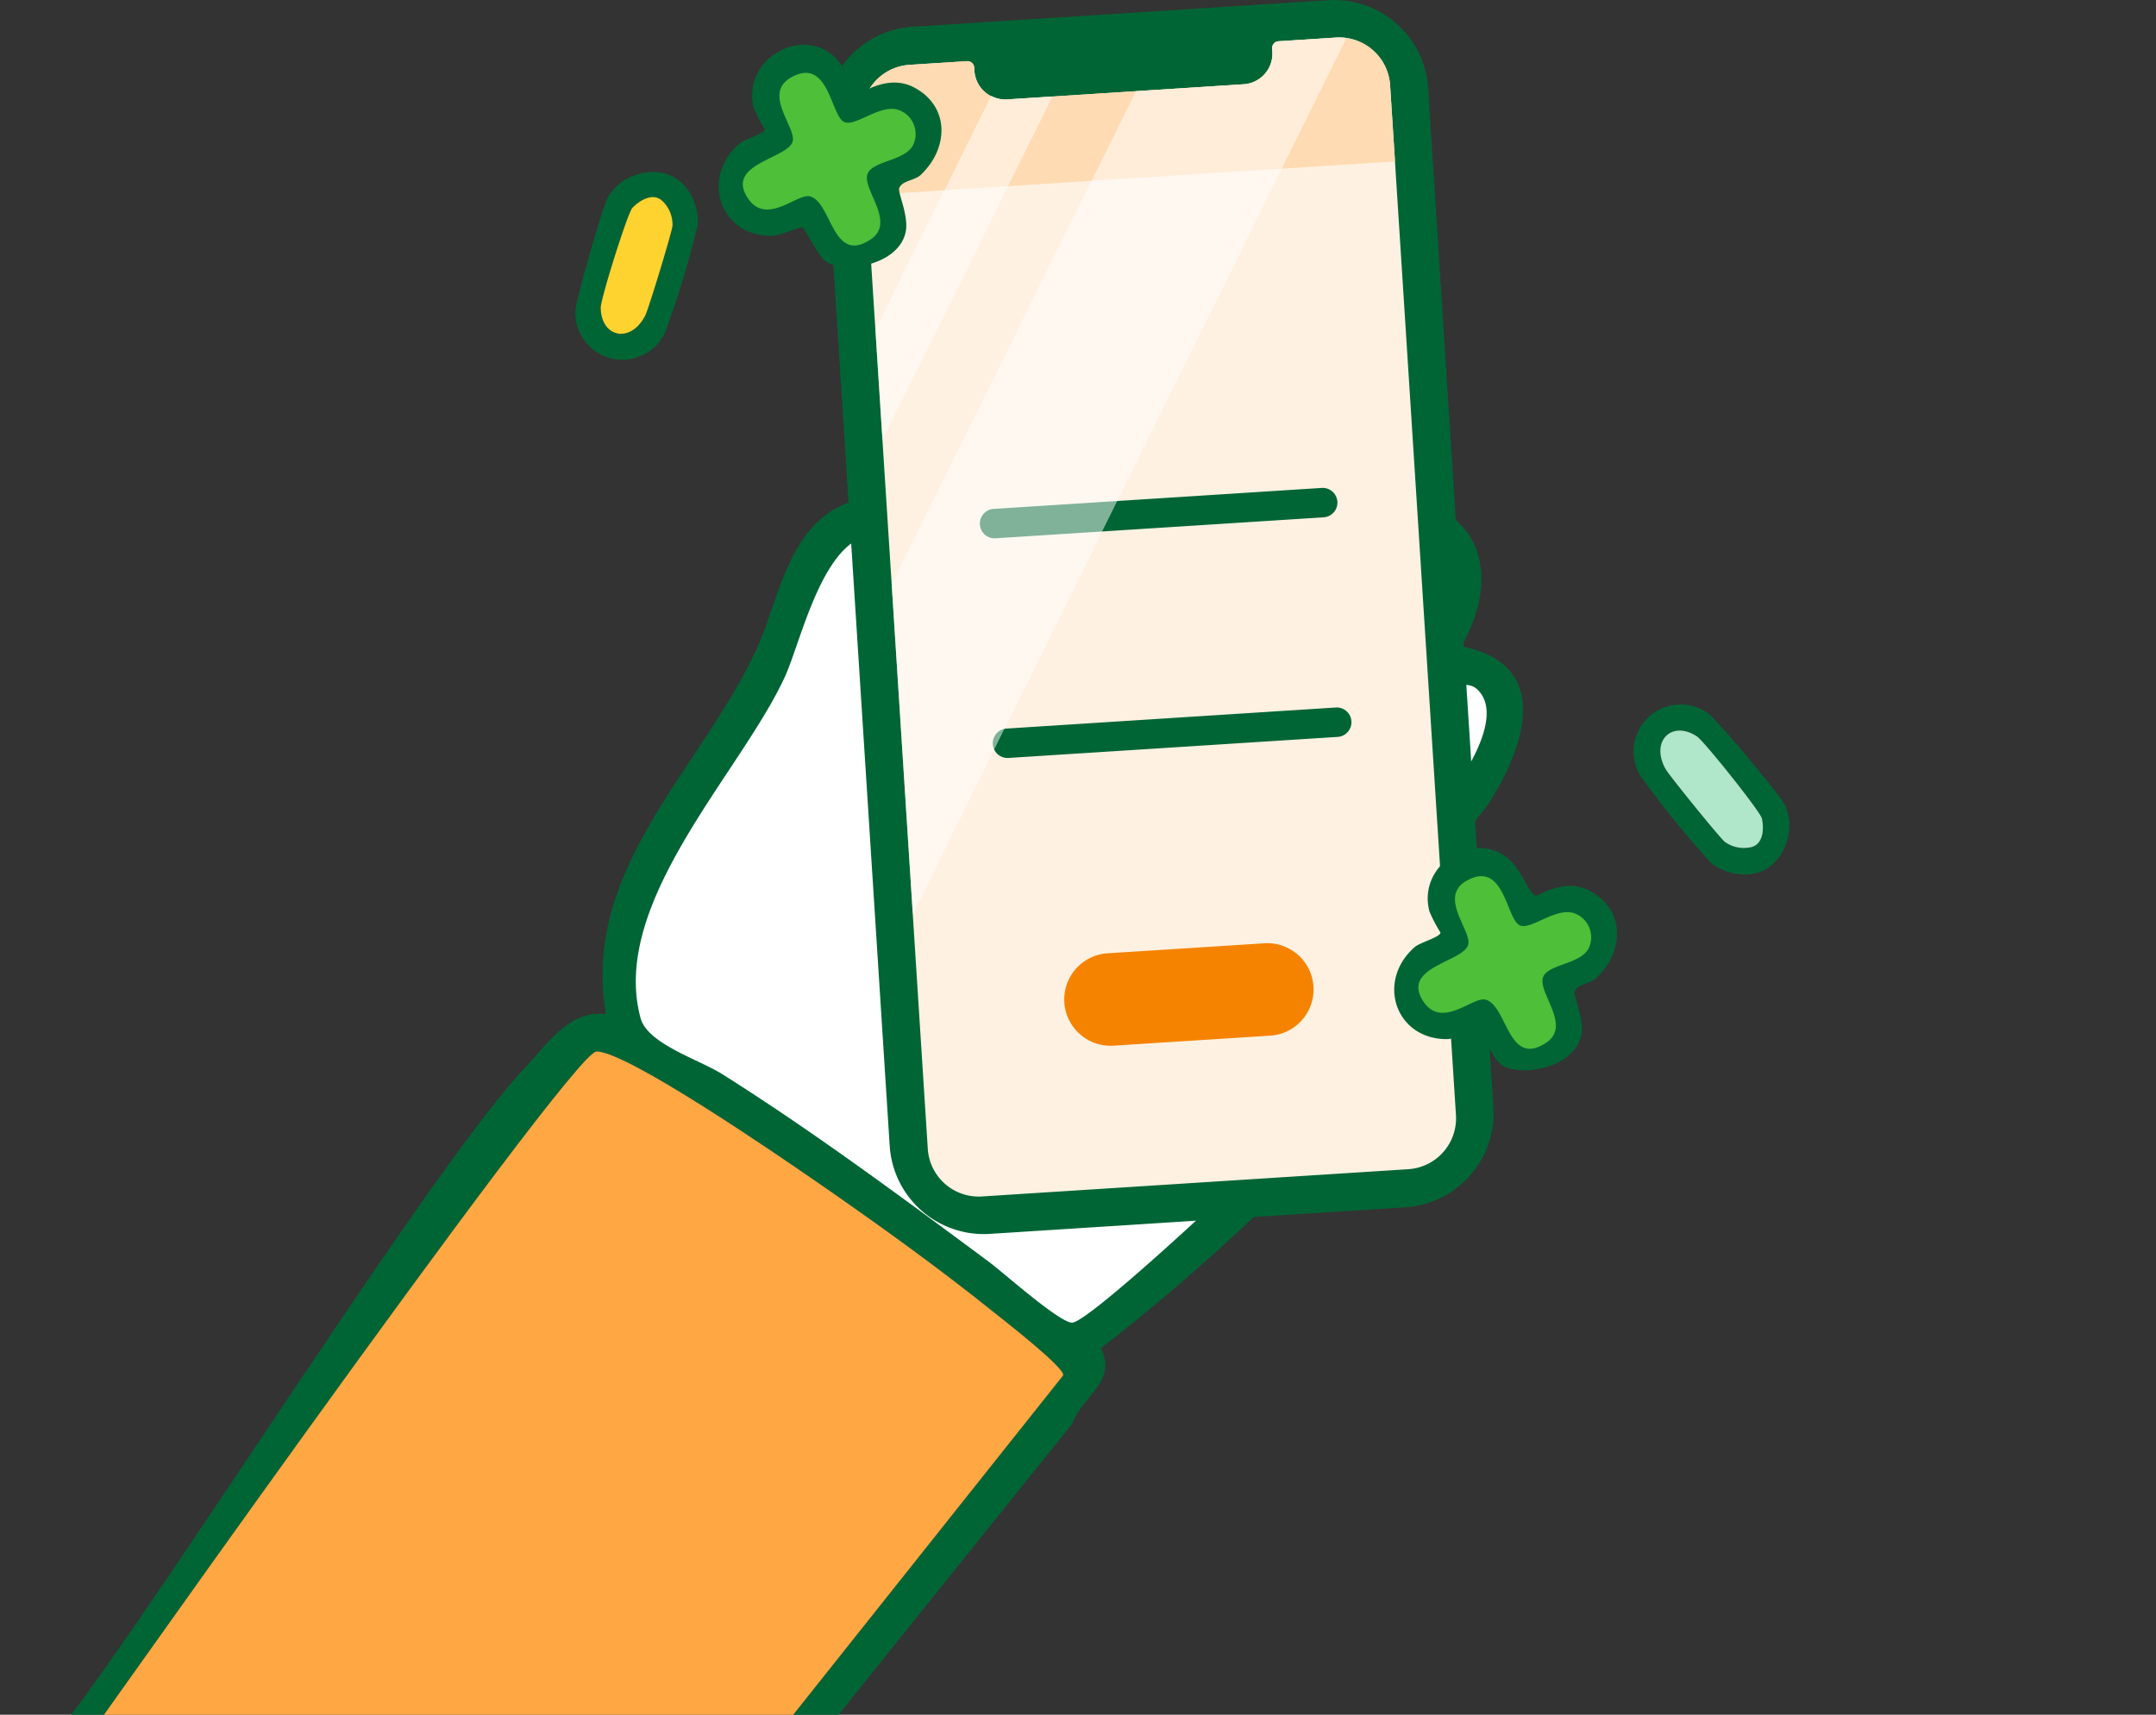 <svg xmlns="http://www.w3.org/2000/svg" xmlns:xlink="http://www.w3.org/1999/xlink" width="264" height="210" viewBox="0 0 264 210">
  <rect x="0" y="0" width="264" height="210" fill="#333333" stroke="none"/>
  <defs>
    <clipPath id="clip-path">
      <rect id="長方形_17390" data-name="長方形 17390" width="264" height="210" transform="translate(588 3045)" fill="none" stroke="#707070" stroke-width="1"/>
    </clipPath>
    <clipPath id="clip-path-2">
      <rect id="長方形_17118" data-name="長方形 17118" width="186.492" height="226.819" fill="none"/>
    </clipPath>
    <clipPath id="clip-path-3">
      <rect id="長方形_17117" data-name="長方形 17117" width="186.491" height="226.819" fill="none"/>
    </clipPath>
    <clipPath id="clip-path-4">
      <rect id="長方形_17116" data-name="長方形 17116" width="57.681" height="107.329" fill="none"/>
    </clipPath>
  </defs>
  <g id="マスクグループ_16" data-name="マスクグループ 16" transform="translate(-588 -3045)" clip-path="url(#clip-path)">
    <g id="グループ_1954" data-name="グループ 1954" transform="translate(-13 -19)">
      <g id="グループ_1953" data-name="グループ 1953">
        <g id="グループ_1925" data-name="グループ 1925" transform="translate(601 3064)">
          <g id="グループ_1924" data-name="グループ 1924" clip-path="url(#clip-path-2)">
            <g id="グループ_1923" data-name="グループ 1923" transform="translate(0 0)">
              <g id="グループ_1922" data-name="グループ 1922" clip-path="url(#clip-path-3)">
                <path id="パス_1614" data-name="パス 1614" d="M178.92,41.293c6.579-11.244-.682-21.122-13.193-16.306-.13-4.723-1.657-8.63-6.506-10.034-10.839-3.141-19.8,10.749-27.416,16.158l-4.773,4.578c-.722,1.993-7.557,7.3-9.279,9.287,1.3-7.575-1.069-24.275-12.1-21.794-9.059,2.04-9.922,11.659-12.991,18.4C86,56.213,71.127,68.482,74.192,86.358c-4.466-.538-7.106,3.585-9.915,6.568C51.95,106,16.389,163.72,4.661,177.314L0,182.691c.22.072.437.148.654.217L6.185,176.2.654,182.907c1.242.379,2.509.675,3.759,1.029,0,0,65.418-92.913,68.614-93,3.629-.1,22.4,12.811,26.517,15.649,7.283,5.019,15.1,10.623,21.982,16.151,1.329,1.069,8.944,6.969,8.658,7.86L85.93,186.244c1.282-.278.628,1.878,1.906,1.571.993-.238.379,1.412,1.365,1.123l42.115-52.445c1.249-3.452,5.513-5.095,3.492-9.218a252.471,252.471,0,0,0,28.369-25.737c5.051-5.376,18.577-20.007,17.941-27.358-.426-4.939-3.871-6.5-3.979-6.9s4.391-5.532,5.156-6.738c4.517-7.106,7.8-17.035-3.376-19.248" transform="translate(0 37.845)" fill="#006535"/>
                <path id="パス_1615" data-name="パス 1615" d="M1.222,128.67s65.418-92.91,68.614-93c3.632-.1,22.4,12.811,26.517,15.649,7.283,5.019,15.1,10.623,21.982,16.151,1.329,1.069,8.944,6.972,8.658,7.864L82.74,130.977Z" transform="translate(3.19 93.111)" fill="#ffa843"/>
                <path id="パス_1616" data-name="パス 1616" d="M94.508,104.276c-2.679,2.578-17.227,16.1-19.436,16.548-1.347.271-8.485-6.113-10.29-7.452C54.17,105.5,43.348,97.467,32.181,90.419c-2.874-1.82-9.175-3.708-10.038-6.889C18.316,69.372,34.452,53.46,39.828,41.707,41.969,37.024,44.923,22.682,52.2,24.5c7.5,1.874,4.669,19.064,1.776,24.264-.7,1.257-3.084,2.972-3.12,4.163-.022.7.737,2.105,1.679,3.733C63.594,46.4,78.664,29.738,89.681,20.874c8.38-6.745,18.721-8.557,13.287,5.535-7.633,8.72-21.617,17.663-28.347,26.542-2.246,2.957-.682,5.755,2.708,3.575,6.106-3.928,15.555-15.161,21.715-20.6,4.138-3.65,11.348-11.11,16.887-11.081,4.409.022,5.156,4.033,4.2,7.59-2.325,8.694-11.41,12.5-18.071,17.786-2.293,1.82-16.768,13.345-17.086,14.612a4.658,4.658,0,0,0,.7,3.149,3.606,3.606,0,0,0,2.567-.311c7.575-6.138,15.042-13.3,23.032-18.855,2.383-1.657,10.691-7.936,13.284-5.575,4.322,3.946-4.286,14.768-7.348,17.736C113.677,64.4,96.656,74.965,95.837,78.049c-.657,2.473,1.253,3.34,3.437,2.412,2.686-1.145,8.489-7.333,12-9.46,4.723-2.86,11.4-5.6,8.445,2.943-2.852,8.24-18.526,23.9-25.213,30.333" transform="translate(56.292 41.154)" fill="#fff"/>
                <path id="パス_1617" data-name="パス 1617" d="M89.678.024,82.6.475,45.8,2.83l-7.073.451A11.541,11.541,0,0,0,27.979,15.5l7.983,124.868a11.545,11.545,0,0,0,12.219,10.749l50.95-3.26a11.534,11.534,0,0,0,10.745-12.215L101.893,10.773A11.539,11.539,0,0,0,89.678.024" transform="translate(72.983 0.001)" fill="#006535"/>
                <path id="パス_1618" data-name="パス 1618" d="M101.98,133.258a6.247,6.247,0,0,1-5.82,6.615l-52.239,3.34a6.244,6.244,0,0,1-6.615-5.82L29.239,11.239a6.249,6.249,0,0,1,5.82-6.615l7.048-.451a.832.832,0,0,1,.881.776l.029.415a3.752,3.752,0,0,0,3.968,3.5L76.008,7A3.755,3.755,0,0,0,79.5,3.032l-.025-.415a.831.831,0,0,1,.776-.881L87.3,1.284A6.247,6.247,0,0,1,93.914,7.1Z" transform="translate(76.301 3.319)" fill="#fff1e2"/>
                <path id="パス_1619" data-name="パス 1619" d="M75.441,20.154l-40.31,2.578a1.805,1.805,0,0,1-.231-3.6l40.31-2.578a1.805,1.805,0,0,1,.231,3.6" transform="translate(86.703 43.198)" fill="#006535"/>
                <path id="パス_1620" data-name="パス 1620" d="M75.917,27.6l-40.31,2.578a1.805,1.805,0,1,1-.231-3.6L75.686,24a1.805,1.805,0,0,1,.231,3.6" transform="translate(87.946 62.645)" fill="#006535"/>
                <path id="パス_1621" data-name="パス 1621" d="M61.194,43.318,42.14,44.535a5.668,5.668,0,1,1-.726-11.312l19.057-1.217a5.668,5.668,0,1,1,.722,11.312" transform="translate(94.271 83.525)" fill="#f58300"/>
                <path id="パス_1622" data-name="パス 1622" d="M93.914,7.1A6.249,6.249,0,0,0,87.3,1.284l-7.048.451a.829.829,0,0,0-.776.881l.025.415A3.755,3.755,0,0,1,76.008,7L46.986,8.86a3.758,3.758,0,0,1-3.972-3.5l-.025-.415a.834.834,0,0,0-.881-.776l-7.048.451a6.249,6.249,0,0,0-5.82,6.615l.6,9.352,64.678-4.134Z" transform="translate(76.301 3.319)" fill="#ffdbb3"/>
                <g id="グループ_1921" data-name="グループ 1921" transform="translate(107.191 4.589)" opacity="0.5">
                  <g id="グループ_1920" data-name="グループ 1920">
                    <g id="グループ_1919" data-name="グループ 1919" clip-path="url(#clip-path-4)">
                      <path id="パス_1623" data-name="パス 1623" d="M45.784,3.7a3.609,3.609,0,0,1-1.9-.459L29.688,31.91l.863,13.482L51.366,3.346Z" transform="translate(-29.685 3.882)" fill="#fff"/>
                      <path id="パス_1624" data-name="パス 1624" d="M84.656,1.284l-7.048.451a.834.834,0,0,0-.78.881l.029.415A3.755,3.755,0,0,1,73.366,7l-13.208.845L30.24,68.273,32.822,108.6,85.927,1.335a6.193,6.193,0,0,0-1.271-.051" transform="translate(-28.244 -1.27)" fill="#fff"/>
                    </g>
                  </g>
                </g>
              </g>
            </g>
          </g>
        </g>
        <g id="グループ_1952" data-name="グループ 1952">
          <g id="グループ_1928" data-name="グループ 1928" transform="translate(3037.652 5620.857) rotate(152)">
            <path id="パス_1625" data-name="パス 1625" d="M7.831.3a6.764,6.764,0,0,1,3.717,3.472A115.612,115.612,0,0,1,14.207,17.32,5.76,5.76,0,0,1,3.288,20.175C2.7,19.059.242,7.375.257,6.029.3,2.269,4.341-1.027,7.831.3m-1.42,2.96c-1.527-.464-2.534,1.175-2.9,2.457C3.28,6.542,5.32,17.4,5.822,18.324c1.779,3.26,5.353,2.162,5.269-1.723-.02-.92-1.935-10.709-2.22-11.288a4.007,4.007,0,0,0-2.46-2.055" transform="translate(804.119 3206)" fill="#006535"/>
            <path id="パス_1626" data-name="パス 1626" d="M4.442,1.327A4.007,4.007,0,0,1,6.9,3.382c.286.579,2.2,10.368,2.22,11.288.084,3.885-3.49,4.984-5.269,1.723C3.351,15.47,1.312,4.61,1.546,3.784,1.908,2.5,2.915.863,4.442,1.327" transform="translate(806.087 3207.931)" fill="#b0e6c9"/>
          </g>
          <g id="グループ_1927" data-name="グループ 1927" transform="translate(-32 -72)">
            <path id="パス_1627" data-name="パス 1627" d="M24.722,29.231c3.434-3.217,3.635-8.364-.775-10.715-3.2-1.708-6.353.752-6.666.6-.8-.382-1.733-3.128-3.169-4.418-4.171-3.752-11.329.489-9.8,6.343a18.135,18.135,0,0,0,1.349,2.587c.013.548-2.514,1.216-3.156,1.779C-2.242,29.58.142,36.687,6.434,36.682c1.1,0,3.572-1.142,3.832-1.043.214.079,1.6,2.807,2.486,3.847,1.744,2.047,9.389,1.03,10.164-3.388.337-1.917-.979-4.7-.816-5.229.3-.956,1.881-.946,2.623-1.639" transform="translate(803.721 3226.582)" fill="#006535"/>
            <path id="パス_1628" data-name="パス 1628" d="M16.5,26.855c-1,1.807,3.554,6.019.314,8.175-4.7,3.123-4.744-4.556-7.429-5.274-1.568-.421-5.415,3.76-7.694.092-2.549-4.1,4.892-4.7,5.56-6.784.54-1.688-3.76-5.891-.148-7.892,4.612-2.552,4.816,4.77,6.493,5.489,1.389.6,4.5-2.358,6.761-1.445A3.126,3.126,0,0,1,22.162,23.1c-.676,2.289-4.81,2.2-5.664,3.753" transform="translate(805.516 3228.672)" fill="#4dbf39"/>
          </g>
        </g>
      </g>
      <g id="グループ_1951" data-name="グループ 1951">
        <g id="グループ_1926" data-name="グループ 1926" transform="matrix(0.883, 0.469, -0.469, 0.883, 1471.59, -125.266)">
          <path id="パス_1625-2" data-name="パス 1625" d="M7.831.3a6.764,6.764,0,0,1,3.717,3.472A115.612,115.612,0,0,1,14.207,17.32,5.76,5.76,0,0,1,3.288,20.175C2.7,19.059.242,7.375.257,6.029.3,2.269,4.341-1.027,7.831.3m-1.42,2.96c-1.527-.464-2.534,1.175-2.9,2.457C3.28,6.542,5.32,17.4,5.822,18.324c1.779,3.26,5.353,2.162,5.269-1.723-.02-.92-1.935-10.709-2.22-11.288a4.007,4.007,0,0,0-2.46-2.055" transform="translate(804.119 3206)" fill="#006535"/>
          <path id="パス_1626-2" data-name="パス 1626" d="M4.442,1.327A4.007,4.007,0,0,1,6.9,3.382c.286.579,2.2,10.368,2.22,11.288.084,3.885-3.49,4.984-5.269,1.723C3.351,15.47,1.312,4.61,1.546,3.784,1.908,2.5,2.915.863,4.442,1.327" transform="translate(806.087 3207.931)" fill="#fed330"/>
        </g>
        <g id="グループ_1929" data-name="グループ 1929" transform="translate(-114.719 -170.379)">
          <path id="パス_1627-2" data-name="パス 1627" d="M24.722,29.231c3.434-3.217,3.635-8.364-.775-10.715-3.2-1.708-6.353.752-6.666.6-.8-.382-1.733-3.128-3.169-4.418-4.171-3.752-11.329.489-9.8,6.343a18.135,18.135,0,0,0,1.349,2.587c.013.548-2.514,1.216-3.156,1.779C-2.242,29.58.142,36.687,6.434,36.682c1.1,0,3.572-1.142,3.832-1.043.214.079,1.6,2.807,2.486,3.847,1.744,2.047,9.389,1.03,10.164-3.388.337-1.917-.979-4.7-.816-5.229.3-.956,1.881-.946,2.623-1.639" transform="translate(803.721 3226.582)" fill="#006535"/>
          <path id="パス_1628-2" data-name="パス 1628" d="M16.5,26.855c-1,1.807,3.554,6.019.314,8.175-4.7,3.123-4.744-4.556-7.429-5.274-1.568-.421-5.415,3.76-7.694.092-2.549-4.1,4.892-4.7,5.56-6.784.54-1.688-3.76-5.891-.148-7.892,4.612-2.552,4.816,4.77,6.493,5.489,1.389.6,4.5-2.358,6.761-1.445A3.126,3.126,0,0,1,22.162,23.1c-.676,2.289-4.81,2.2-5.664,3.753" transform="translate(805.516 3228.672)" fill="#4dbf39"/>
        </g>
      </g>
    </g>
  </g>
</svg>
